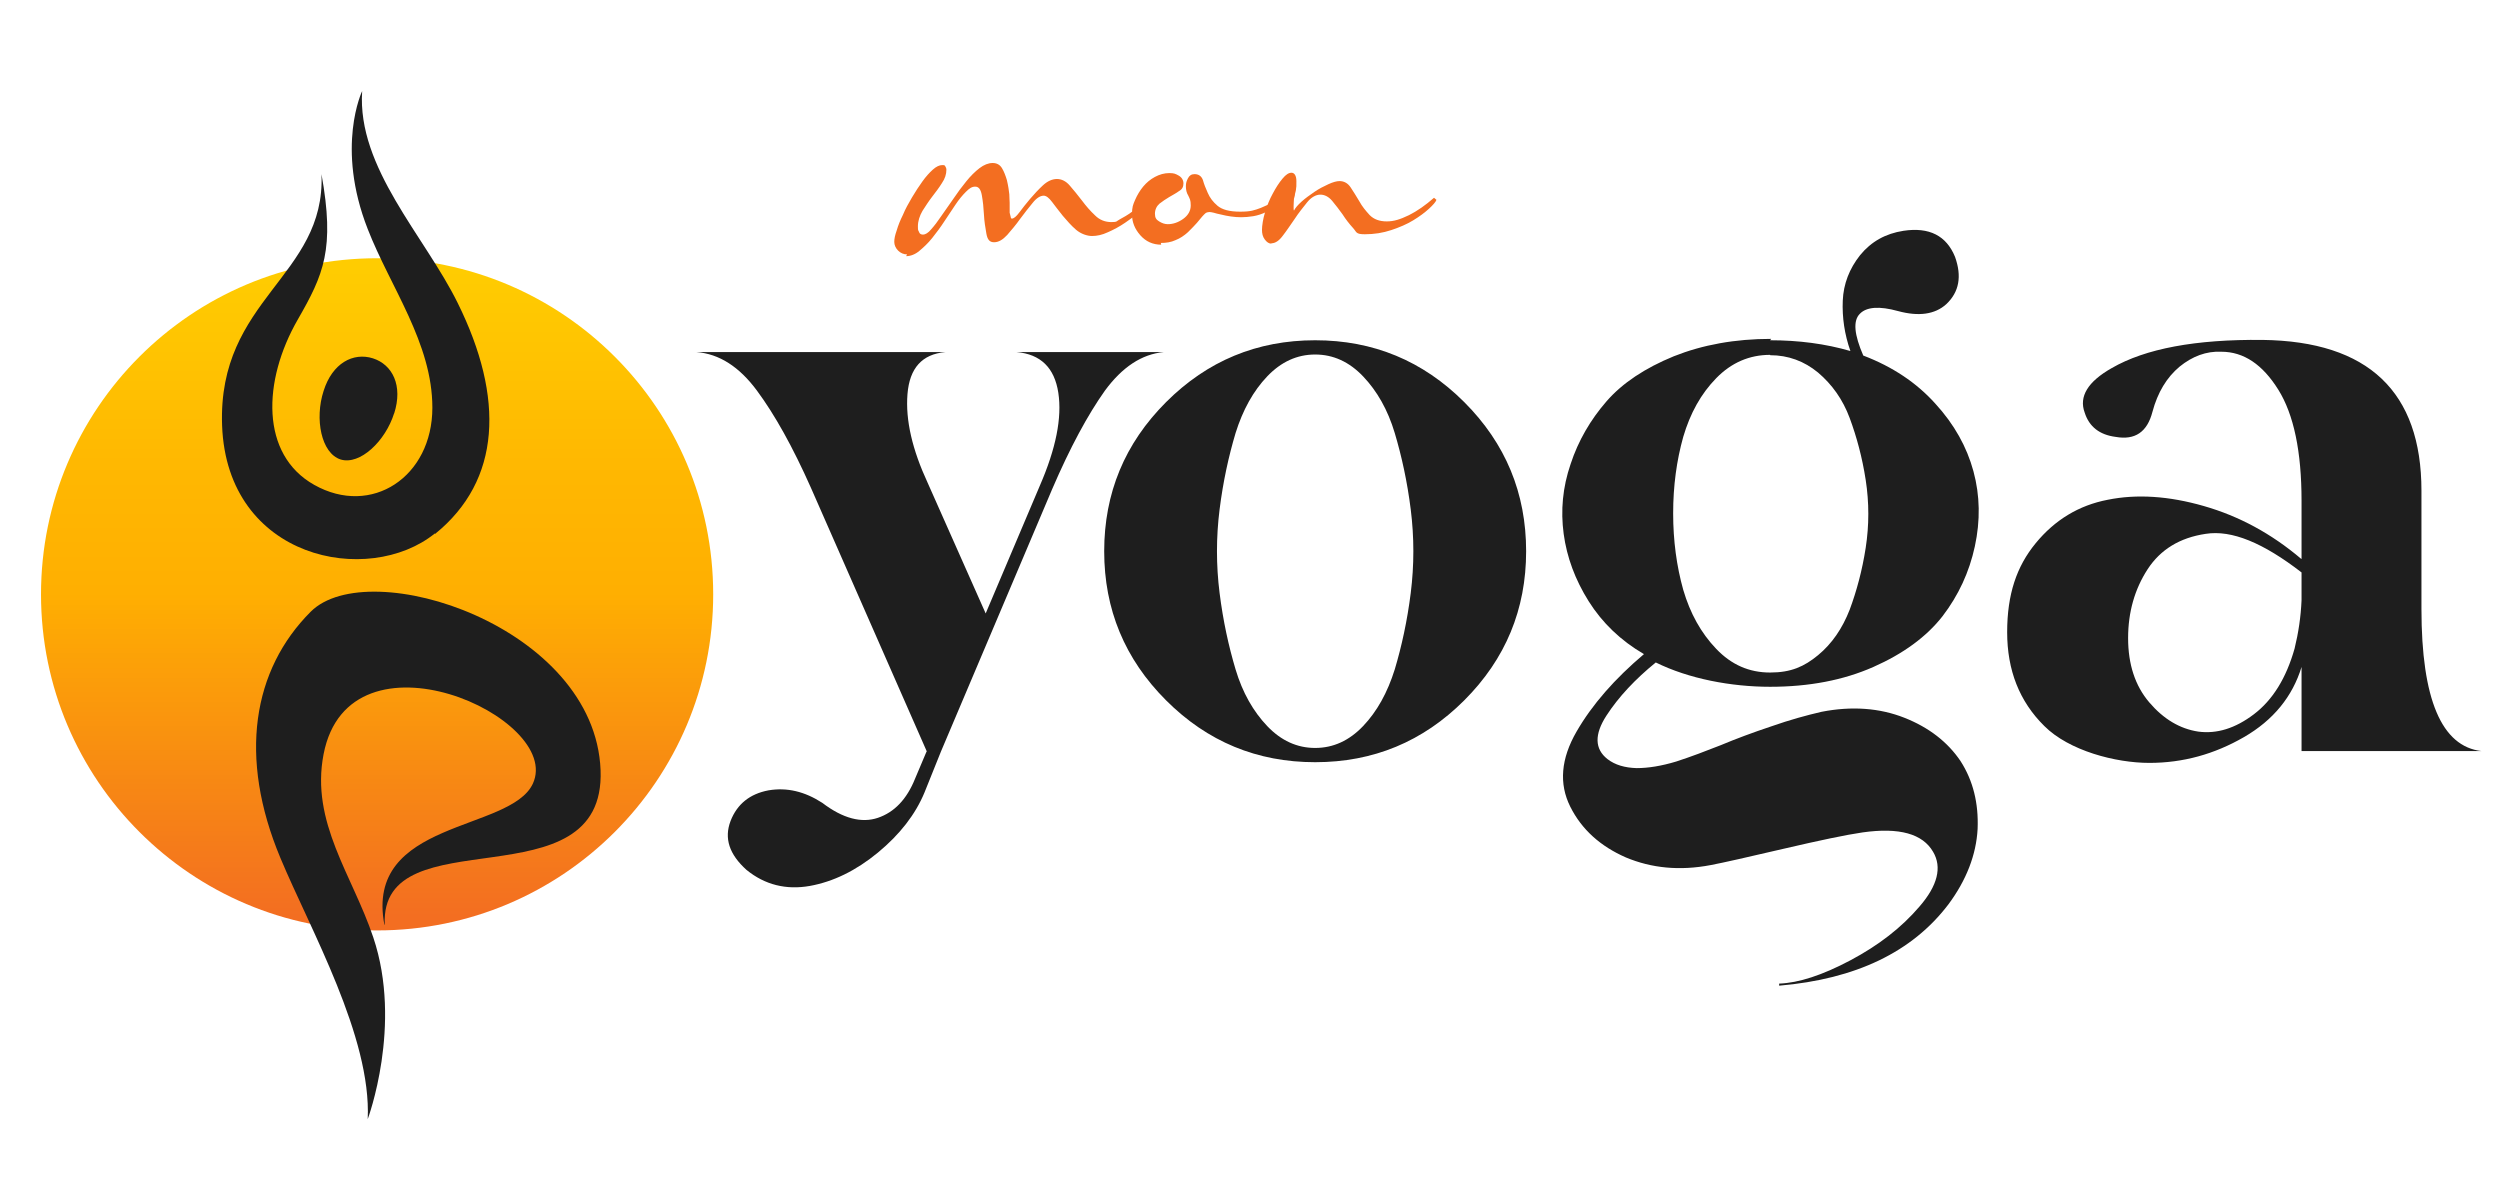 <?xml version="1.0" encoding="UTF-8"?>
<svg id="Layer_1" data-name="Layer 1" xmlns="http://www.w3.org/2000/svg" xmlns:xlink="http://www.w3.org/1999/xlink" version="1.1" viewBox="0 0 719.3 340.9">
  <defs>
    <style>
      .cls-1 {
        fill: url(#linear-gradient);
      }

      .cls-1, .cls-2, .cls-3 {
        stroke-width: 0px;
      }

      .cls-2 {
        fill: #1e1e1e;
      }

      .cls-3 {
        fill: #f36e21;
      }
    </style>
    <linearGradient id="linear-gradient" x1="108.5" y1="77.4" x2="108.5" y2="263.6" gradientUnits="userSpaceOnUse">
      <stop offset="0" stop-color="#ffcc01"/>
      <stop offset=".3" stop-color="#ffb801"/>
      <stop offset=".5" stop-color="#ffaf01"/>
      <stop offset=".8" stop-color="#f78714"/>
      <stop offset="1" stop-color="#f36e21"/>
    </linearGradient>
  </defs>
  <circle class="cls-1" cx="108.5" cy="171" r="96.7"/>
  <path class="cls-2" d="M125.1,153.5c-19.1,15.4-59.8,7.5-61.2-31.1-1.3-36.5,29.8-42.8,28.6-72.3,3.9,21.6.6,28.9-6.8,41.8-10.2,17.7-10.8,38.9,4.7,47.6,16.5,9.3,34-2.3,34-22.2,0-18.6-12.1-34.7-18.6-51.4-9.3-23.7-1.6-39.7-1.6-39.7-1.5,22.1,18,41.7,27.5,61,13.5,27.3,12.5,51-6.5,66.4h0ZM110.6,266.1c-5.8-30.3,36.2-26.7,42.7-40.6,8.9-19.1-52.8-46.8-60.2-8.5-3.8,19.6,8.3,34.8,14.3,52.7,8.5,25.3-1.6,52.3-1.6,52.3,1.1-23.7-16.5-54.5-25.1-75.1-12.2-29.1-8-54.2,8.7-70.9,16.7-16.7,81.8,4.2,83.4,45.6,1.5,39.1-63.5,12.8-62.1,44.4h0ZM113.4,118.9c-2.5,8-9.8,15-15.4,13.3-5.6-1.8-7.5-11.7-4.9-19.7,2.5-8,8.5-11.2,14.2-9.4,5.6,1.8,8.7,7.8,6.1,15.9h0Z"/>
  <g>
    <path class="cls-2" d="M266.7,216.3l-33.4-76c-5.2-11.7-10.4-21-15.5-27.9-5.1-6.9-10.9-10.6-17.4-11.1h71.6c-6.7.6-10.3,4.6-10.9,12.1s1.4,16,5.8,25.5l16.7,37.6,15.6-36.8c4.6-10.6,6.4-19.5,5.3-26.7-1.1-7.2-5.1-11.1-12-11.7h42.3c-6.3.6-11.9,4.3-16.9,11.1-4.9,6.9-10,16.3-15.2,28.4l-32,75.5-4.7,11.7c-2.6,6.3-7.1,12.1-13.4,17.3-6.3,5.2-12.9,8.4-19.6,9.6-6.8,1.2-12.9-.3-18.2-4.6-5-4.5-6.5-9.1-4.6-14.1,1.9-4.9,5.6-7.8,10.9-8.8,5.3-.9,10.4.3,15.5,3.6,5.9,4.5,11.3,5.9,16,4.3,4.7-1.6,8.3-5.3,10.7-11.3l3.3-7.8Z"/>
    <path class="cls-2" d="M335.5,115.7c11.9-11.9,26.2-17.8,42.9-17.8s31,5.9,42.9,17.8c11.9,11.9,17.8,26.2,17.8,42.9s-5.9,31-17.8,42.9c-11.9,11.9-26.2,17.8-42.9,17.8s-31-5.9-42.9-17.8c-11.9-11.9-17.8-26.2-17.8-42.9s5.9-31,17.8-42.9ZM392.2,108.3c-4-4.2-8.6-6.3-13.8-6.3s-9.8,2.1-13.8,6.3c-4,4.2-7,9.6-9.1,16.3-2,6.7-3.6,14-4.6,22-1,8-1,16,0,24,1,8,2.6,15.3,4.6,22,2,6.7,5.1,12.1,9.1,16.3,4,4.2,8.6,6.3,13.8,6.3s9.8-2.1,13.8-6.3c4-4.2,7-9.6,9.1-16.3,2-6.7,3.6-14,4.6-22,1-8,1-16,0-24-1-8-2.6-15.3-4.6-22-2-6.7-5.1-12.1-9.1-16.3Z"/>
    <path class="cls-2" d="M509.3,97.9c8.2,0,15.9,1,23.1,3.1-1.7-4.8-2.4-9.7-2.2-14.5.2-4.8,1.9-9.2,5-13.1,3.2-3.9,7.3-6.2,12.5-7,7.4-1.1,12.3,1.4,14.8,7.5,2,5.6,1.2,10.1-2.5,13.6-3.3,3-8,3.6-13.9,2-5.4-1.5-9.1-1.2-11,.8-2,2-1.6,6,1,12,8.4,3.2,15.3,7.8,20.7,13.8,5.5,6,9.1,12.5,11,19.5,1.9,7,2,14.2.4,21.6-1.6,7.4-4.7,14.1-9.3,20.1-4.6,5.9-11.3,10.8-19.9,14.6-8.6,3.8-18.5,5.7-29.7,5.7s-23.4-2.3-32.9-7c-5.9,4.8-10.7,9.9-14.2,15.3-3.5,5.4-3.4,9.6.3,12.5,2.2,1.7,5,2.5,8.4,2.6,3.3,0,7.1-.6,11.4-1.9,4.3-1.4,8.5-3,12.8-4.7,4.3-1.8,9.1-3.6,14.5-5.4,5.4-1.9,10.2-3.2,14.5-4.2,8.7-1.7,16.7-1.1,23.8,1.7,7.1,2.8,12.5,7,16.2,12.5,3.6,5.6,5.2,12.1,4.9,19.5-.4,7.4-3.2,14.7-8.4,21.7-10.4,13.7-26.6,21.5-48.7,23.4v-.6c5.6-.2,12.4-2.4,20.5-6.7,8.1-4.3,14.7-9.4,19.9-15.5,5.2-6,6.5-11.3,3.9-15.7-3-5.2-9.7-7.1-20.3-5.6-4.8.7-12.4,2.3-22.7,4.7-10.3,2.4-17.3,4-21,4.7-8.9,1.7-17,.9-24.4-2.2-7.3-3.2-12.7-8-16-14.6-3.3-6.6-2.7-13.8,1.8-21.6,4.5-7.8,11-15.2,19.4-22.3-6.7-3.9-12-9-15.9-15.2-3.9-6.2-6.3-12.7-7.2-19.4-.9-6.7-.3-13.4,2-20.1,2.2-6.7,5.7-12.7,10.3-18,4.6-5.3,11.1-9.6,19.4-13,8.3-3.3,17.6-5,28-5ZM509.3,102.1c-5.9,0-11.1,2.2-15.5,6.7-4.4,4.5-7.5,10.1-9.5,16.9-1.9,6.8-2.9,14.1-2.9,22s1,15.2,2.9,22c2,6.8,5.1,12.4,9.5,17,4.4,4.6,9.5,6.8,15.5,6.8s9.8-1.7,13.8-5c4-3.3,7-7.7,9.1-13.1,2-5.4,3.6-11.3,4.6-17.8,1-6.5,1-13,0-19.5-1-6.5-2.6-12.4-4.6-17.8-2-5.4-5.1-9.7-9.1-13.1-4-3.3-8.6-5-13.8-5Z"/>
    <path class="cls-2" d="M662.2,160.8v-16.7c0-14.1-2.2-24.8-6.7-32-4.5-7.2-9.9-10.9-16.4-10.9-4.3-.2-8.3,1.3-12,4.3-3.7,3.1-6.3,7.4-7.8,13-1.5,5.8-5,8.2-10.6,7.2-4.6-.6-7.6-2.9-8.9-7-1.7-4.6.9-8.9,7.8-12.8,9.7-5.6,24.1-8.3,43.4-8.1,30.4.4,45.7,14.9,45.7,43.4v34c0,26,5.8,39.6,17.3,40.9h-51.8v-24.2c-2.6,8.5-8.1,15.3-16.6,20.2-8.5,4.9-17.5,7.4-27.2,7.4s-23.1-3.5-30.2-10.6c-7.2-7.1-10.7-16.1-10.7-27s2.7-18.9,8.2-25.6c5.5-6.7,12.4-10.9,20.7-12.5,8.4-1.7,17.6-1.1,27.7,1.8,10.1,2.9,19.4,7.9,28,15.2ZM662.2,172.5v-7.8c-11-8.5-20.1-12.3-27.6-11.1-7.4,1.1-13,4.5-16.7,10.2-3.7,5.7-5.6,12.3-5.6,19.8s2,13.7,6.1,18.5c4.1,4.8,8.8,7.6,14.1,8.4,5.3.7,10.6-.9,16-5,5.4-4.1,9.3-10.4,11.7-18.9,1.1-4.5,1.8-9.1,2-13.9Z"/>
  </g>
  <g>
    <path class="cls-3" d="M261,73.2c-1,0-1.9-.4-2.6-1.1-.7-.7-1.1-1.6-1.1-2.5s.2-1.9.7-3.3c.4-1.4,1-2.9,1.8-4.5.7-1.7,1.6-3.3,2.6-5,1-1.7,2-3.2,3-4.6,1-1.4,2-2.5,3-3.4,1-.9,1.9-1.3,2.7-1.3s.7.1.9.4c.2.3.3.6.3.9,0,1.3-.4,2.6-1.3,3.9-.8,1.3-1.8,2.6-2.8,3.9-1,1.3-1.9,2.7-2.8,4.1-.8,1.4-1.3,2.9-1.3,4.4s.1,1,.3,1.6c.2.6.6.8,1.2.8s1.5-.5,2.3-1.5c.9-1,1.9-2.3,2.9-3.8,1.1-1.5,2.2-3.2,3.5-5,1.2-1.8,2.4-3.4,3.7-5,1.2-1.5,2.5-2.8,3.8-3.8,1.3-1,2.6-1.5,3.8-1.5s2.1.5,2.7,1.5c.6,1,1,2.1,1.4,3.4.4,1.7.6,3.1.7,4.1,0,1,.1,1.8.1,2.4s0,1.1,0,1.5c0,.4,0,.8,0,1.4.1.4.2.8.3,1.2,0,.3.2.5.3.5.6,0,1.3-.6,2.2-1.8.9-1.2,1.9-2.5,3.1-3.9,1.2-1.4,2.4-2.7,3.7-3.9,1.3-1.2,2.7-1.8,4-1.8s2.6.6,3.7,1.9c1.1,1.3,2.3,2.7,3.5,4.3,1.2,1.6,2.4,3,3.8,4.3,1.3,1.3,2.9,1.9,4.7,1.9s1.4-.3,2.4-.8c1.1-.6,2.2-1.2,3.4-2.1,2.9-1.9,4.3-2.6,4.3-2.1s-.5.7-1.5,1.6c-1,.9-2.5,2.1-4.7,3.6-1.6,1.1-3.3,2-4.9,2.7-1.7.8-3.2,1.1-4.6,1.1s-3.2-.6-4.6-1.8c-1.4-1.2-2.6-2.6-3.8-4-1.2-1.5-2.2-2.8-3.1-4-.9-1.2-1.7-1.8-2.4-1.8-1,0-2.1.7-3.2,2.1-1.2,1.4-2.3,2.9-3.6,4.6-1.2,1.7-2.5,3.2-3.7,4.6-1.3,1.4-2.5,2.1-3.8,2.1s-1.9-.8-2.2-2.5c-.3-1.7-.6-3.5-.7-5.5-.1-2-.3-3.8-.6-5.5-.3-1.7-.9-2.5-1.9-2.5s-1.7.5-2.7,1.5c-1,1-2,2.2-3,3.7-1,1.5-2.1,3.1-3.2,4.8-1.1,1.7-2.3,3.3-3.5,4.8-1.2,1.5-2.5,2.7-3.7,3.7-1.2,1-2.5,1.5-3.8,1.5Z"/>
    <path class="cls-3" d="M334.1,70.4c-2.4,0-4.4-.9-6-2.7s-2.4-3.8-2.4-6,.3-2.8.9-4.2c.6-1.4,1.4-2.7,2.3-3.8,1-1.2,2.1-2.1,3.4-2.8,1.3-.7,2.7-1.1,4.1-1.1s1.8.2,2.7.7c.9.5,1.4,1.3,1.4,2.3s-.4,1.7-1.3,2.2c-.8.6-1.8,1.1-2.8,1.7-1,.6-1.9,1.2-2.8,1.9-.8.7-1.3,1.7-1.3,2.9s.4,1.7,1.2,2.2c.8.5,1.6.8,2.5.8,1.5,0,3-.5,4.4-1.5,1.4-1,2.2-2.3,2.2-3.9s-.3-1.9-.7-2.8c-.5-.8-.7-1.7-.7-2.7s.2-1.5.6-2.3c.4-.8,1-1.2,1.9-1.2,1.2,0,2,.6,2.4,1.7.3,1.1.8,2.4,1.4,3.7.6,1.4,1.5,2.6,2.8,3.7,1.3,1.1,3.4,1.7,6.5,1.7s4.1-.4,6-1.1c1.4-.6,2.5-1.1,3.2-1.5.7-.4,1.2-.8,1.5-1.1.3-.3.5-.5.6-.7,0-.2.1-.2.2-.2.2,0,.5,0,.7,0,0,0,.1.1.2.4,0,.3,0,.6-.2,1-.2.4-.7.9-1.4,1.5-.7.6-1.9,1.2-3.5,1.9-1.1.5-2.3.9-3.5,1.1-1.2.2-2.4.3-3.5.3-1.9,0-3.9-.3-5.9-.8-.8-.2-1.5-.3-2-.5-.5-.1-.9-.2-1.2-.2s-.8.1-1.1.3-.6.6-1,1c-.4.5-.9,1.1-1.5,1.8-.6.7-1.5,1.6-2.6,2.7-1.1,1-2.3,1.8-3.6,2.3-1.3.6-2.7.8-4.2.8Z"/>
    <path class="cls-3" d="M365.8,70.1c-.7,0-1.3-.4-1.9-1.2-.6-.8-.8-1.7-.8-2.8s.3-3.2.9-5.1c.6-1.9,1.3-3.7,2.2-5.3.9-1.7,1.8-3.1,2.8-4.3,1-1.2,1.8-1.7,2.6-1.7s1.4.8,1.4,2.4,0,1.7-.1,2.2c0,.5-.2,1-.3,1.5,0,.5-.2.9-.3,1.4,0,.5-.1,1.1-.1,2s0,.6,0,.8c0,.2,0,.4.1.6.4-.8,1.1-1.6,2.2-2.6,1.1-1,2.4-1.9,3.7-2.8,1.3-.9,2.7-1.6,4-2.2,1.3-.6,2.4-.9,3.2-.9,1.3,0,2.4.6,3.2,1.8.8,1.2,1.6,2.5,2.5,4,.8,1.5,1.9,2.8,3,4,1.2,1.2,2.8,1.8,4.9,1.8s3.9-.6,6.4-1.8c2.4-1.2,4.8-2.9,7.2-5l.7.6c-.2.6-1,1.5-2.2,2.6-1.2,1.1-2.7,2.2-4.5,3.3-1.8,1.1-3.9,2-6.3,2.8-2.4.8-4.9,1.2-7.6,1.2s-2.3-.6-3.4-1.8c-1.1-1.2-2.1-2.5-3-3.9-1-1.4-2-2.7-3-3.9-1-1.2-2.2-1.8-3.4-1.8s-2.6.7-3.8,2.2c-1.2,1.5-2.5,3.1-3.6,4.8-1.2,1.7-2.3,3.4-3.4,4.8-1.1,1.5-2.2,2.2-3.3,2.2Z"/>
  </g>
</svg>